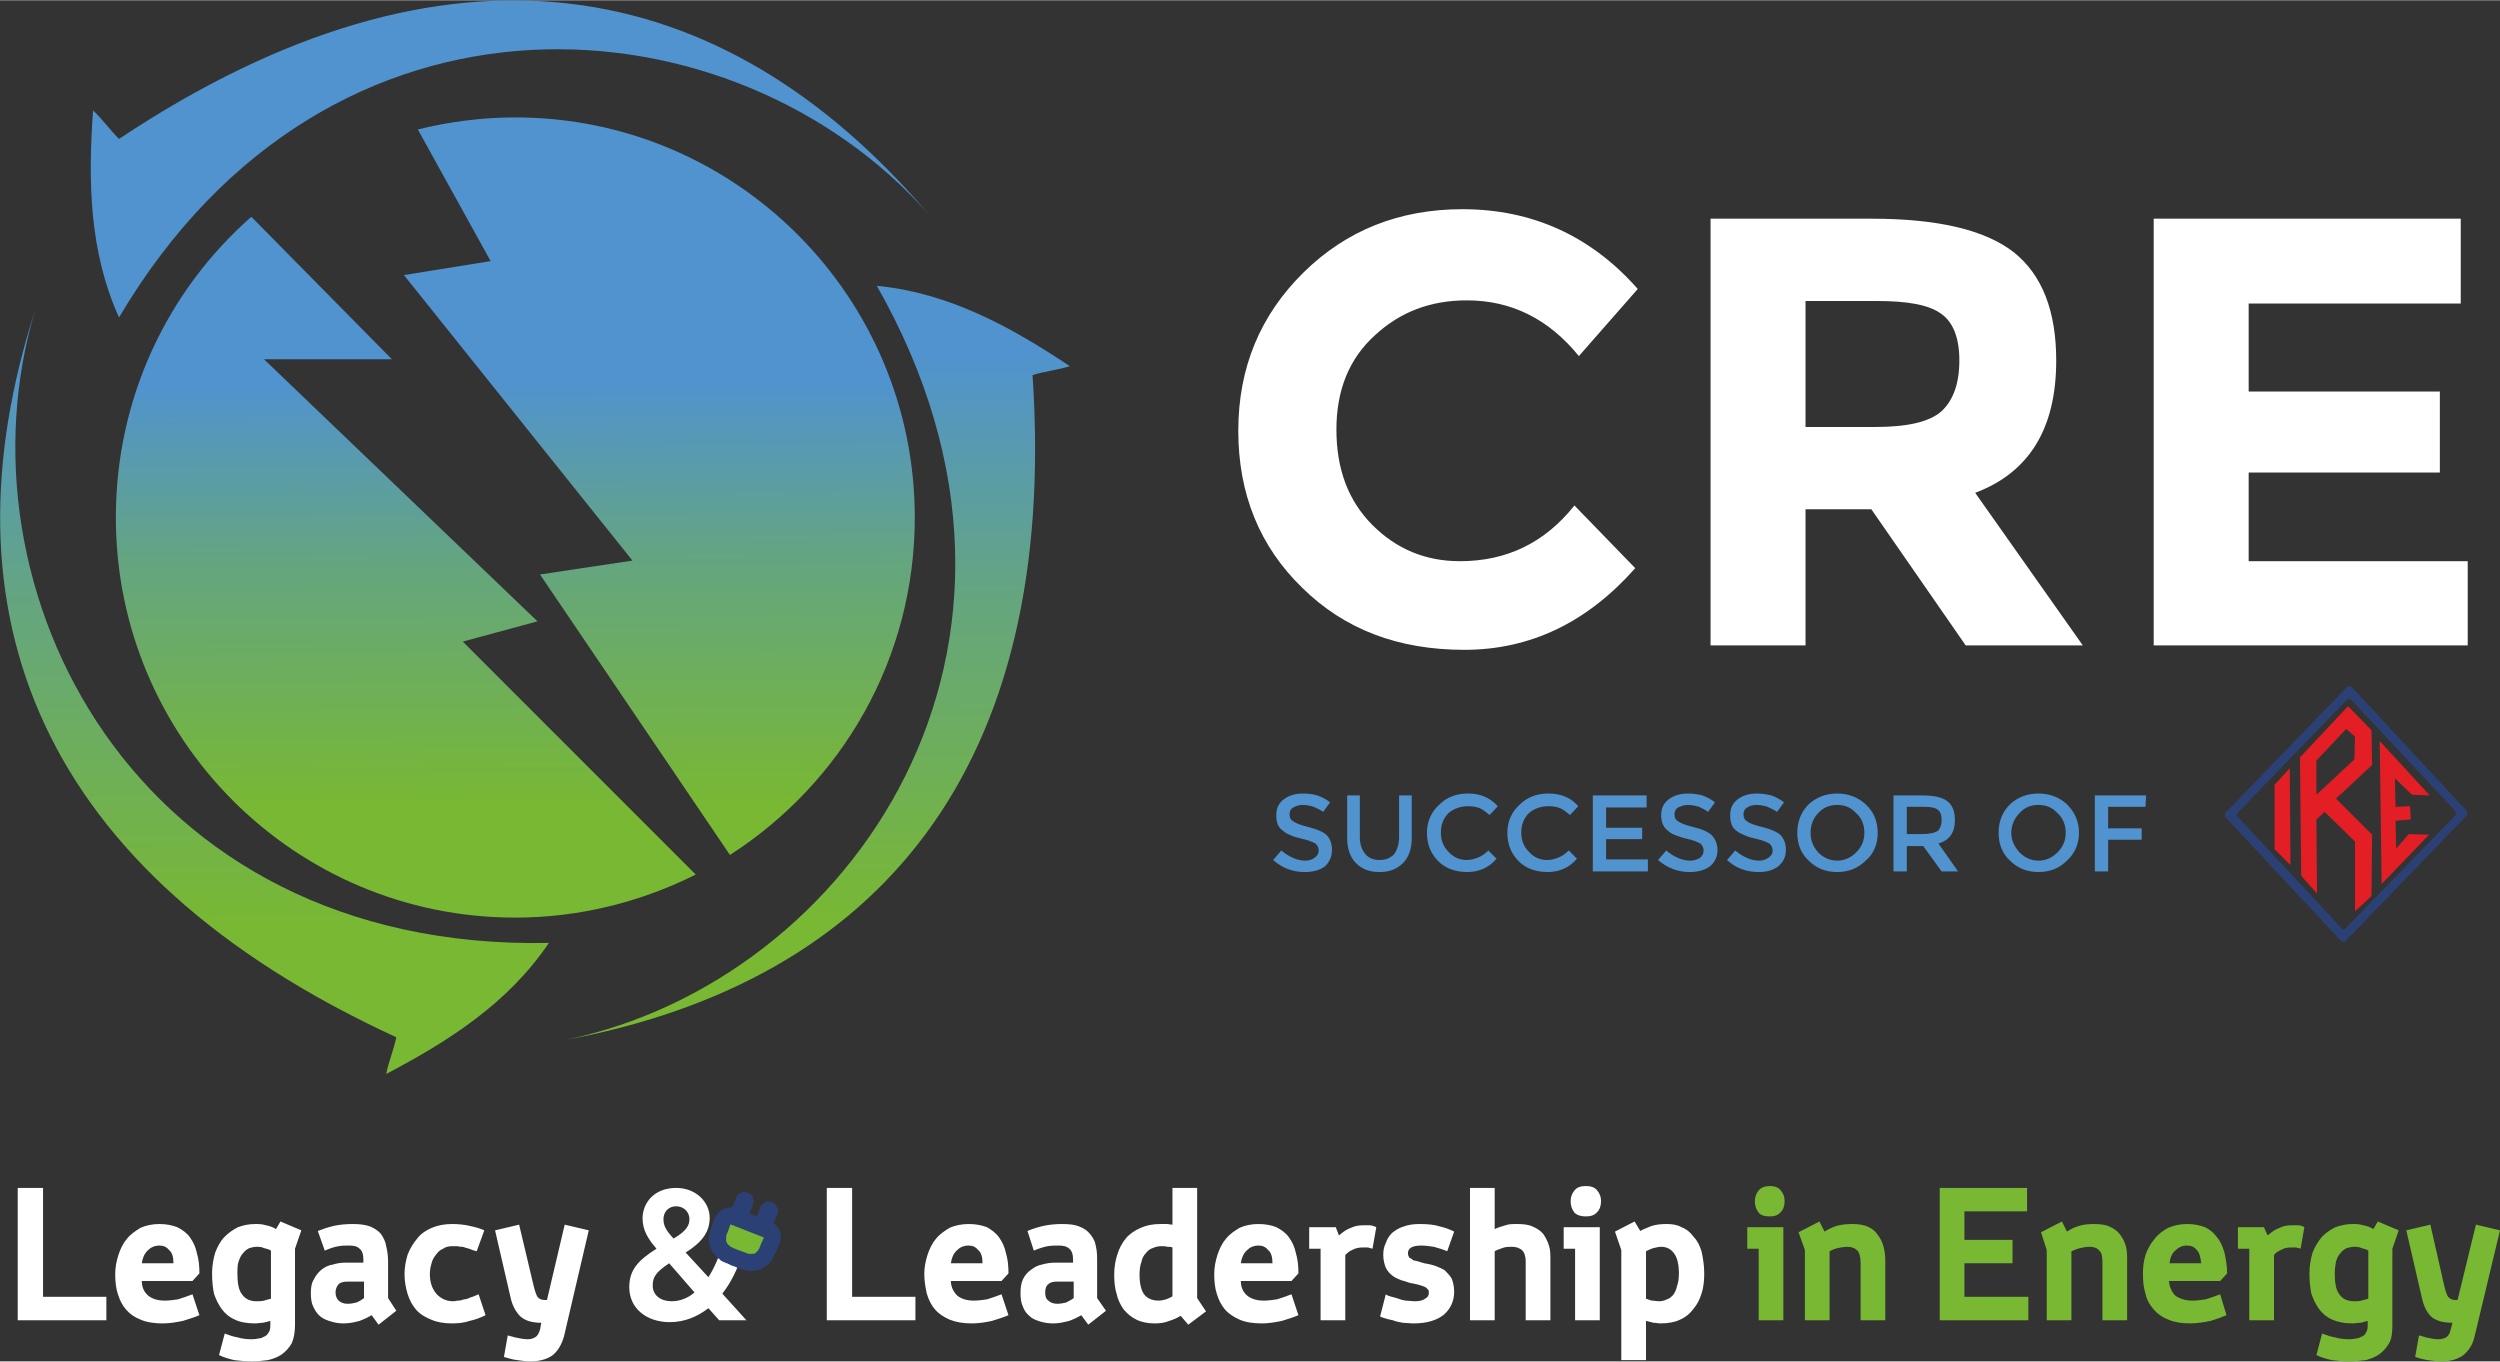 <?xml version="1.0" encoding="UTF-8"?>
<svg xmlns="http://www.w3.org/2000/svg" xmlns:xlink="http://www.w3.org/1999/xlink" xml:space="preserve" width="3.727in" height="2.03in" version="1.1" style="shape-rendering:geometricPrecision; text-rendering:geometricPrecision; image-rendering:optimizeQuality; fill-rule:evenodd; clip-rule:evenodd" viewBox="0 0 3949 2150">
 <rect x="0" y="0" width="3949" height="2150" fill="#333333" stroke="none"/>
 <defs>
  <style type="text/css">
   
    .str0 {stroke:#2B4176;stroke-width:13.229}
    .fil2 {fill:none}
    .fil4 {fill:#E31E24}
    .fil8 {fill:#78B833}
    .fil10 {fill:#2B4176}
    .fil3 {fill:#2B4176}
    .fil1 {fill:#78B833;fill-rule:nonzero}
    .fil5 {fill:#5093CF;fill-rule:nonzero}
    .fil9 {fill:#2B4176;fill-rule:nonzero}
    .fil0 {fill:#FFFFFF;fill-rule:nonzero}
    .fil7 {fill:url(#id3)}
    .fil6 {fill:url(#id4)}
   
  </style>
   <clipPath id="id0" style="clip-rule:nonzero">
    <rect x="6" y="1377" width="1695" height="406"></rect>
   </clipPath>
   <clipPath id="id1" style="clip-rule:nonzero">
    <path d="M6 1782l1695 0 0 -405 -1695 0 0 405z"></path>
   </clipPath>
   <clipPath id="id2" style="clip-rule:nonzero">
    <rect x="6" y="1377" width="1695" height="406"></rect>
   </clipPath>
  <linearGradient id="id3" gradientUnits="userSpaceOnUse" x1="820.861" y1="603.026" x2="824.398" y2="1271.66">
   <stop offset="0" style="stop-opacity:1; stop-color:#5093CF"></stop>
   <stop offset="0.42" style="stop-opacity:1; stop-color:#64A581"></stop>
   <stop offset="1" style="stop-opacity:1; stop-color:#78B833"></stop>
  </linearGradient>
  <linearGradient id="id4" gradientUnits="userSpaceOnUse" xlink:href="#id3" x1="854.672" y1="561.033" x2="859.426" y2="1458.19">
  </linearGradient>
 </defs>
 <g id="Layer_x0020_1">
  <g id="_3009171572368">
   <path class="fil0" d="M28 1876l40 0 0 172 100 0 0 37 -140 0 0 -209zm246 119c0,-10 -2,-17 -7,-21 -4,-5 -9,-7 -15,-7 -8,0 -14,3 -19,8 -5,5 -8,12 -9,20l50 0zm41 82c-7,3 -16,6 -26,9 -10,2 -20,4 -32,4 -14,0 -26,-2 -35,-6 -10,-4 -17,-9 -23,-16 -6,-7 -10,-15 -13,-25 -3,-9 -4,-20 -4,-31 0,-11 2,-20 5,-30 3,-9 7,-18 13,-25 6,-8 14,-13 22,-18 9,-4 19,-6 30,-6 11,0 20,2 28,5 8,4 15,9 20,16 5,7 9,15 11,25 3,10 4,20 4,32l-11 12 -80 0c0,9 3,17 10,23 6,5 15,8 26,8 7,0 14,-1 21,-2 7,-2 15,-5 23,-8l11 33zm40 29c6,2 13,5 20,6 7,2 14,3 21,3 4,0 7,0 11,-1 3,0 7,-1 10,-3 3,-1 5,-3 7,-6 2,-3 3,-6 3,-11l0 -8c-3,1 -7,2 -12,3 -4,0 -8,1 -12,1 -13,0 -24,-2 -32,-6 -9,-4 -16,-10 -21,-17 -5,-7 -9,-15 -12,-24 -2,-10 -3,-20 -3,-32 0,-12 2,-23 5,-33 4,-10 8,-18 15,-25 6,-6 13,-11 21,-15 8,-3 17,-5 27,-5 5,0 11,0 17,2 6,1 11,3 16,6l7 -12 33 14 -10 29 0 121c0,11 -2,21 -5,28 -4,7 -9,13 -16,18 -6,4 -13,7 -22,9 -8,1 -16,2 -25,2 -10,0 -19,-1 -28,-2 -8,-2 -16,-4 -24,-8l9 -34zm73 -131c-3,-2 -7,-3 -11,-4 -4,-2 -8,-2 -12,-2 -4,0 -7,1 -11,2 -4,2 -7,4 -10,8 -3,3 -5,7 -7,13 -2,5 -2,12 -2,19 0,16 2,27 8,34 5,7 13,10 22,10 4,0 8,0 12,-1 3,-1 7,-2 11,-3l0 -76zm159 102c-5,3 -11,6 -19,9 -7,2 -16,4 -25,4 -7,0 -14,-1 -20,-3 -7,-2 -12,-4 -17,-8 -5,-4 -8,-9 -11,-15 -3,-6 -4,-13 -4,-22 0,-8 1,-16 5,-22 3,-6 7,-11 12,-15 5,-4 11,-7 18,-8 6,-2 13,-3 20,-3l28 0 0 -5c0,-8 -2,-14 -6,-17 -4,-4 -9,-5 -17,-5 -5,0 -11,0 -16,1 -6,1 -13,3 -22,7l-11 -31c8,-3 16,-6 25,-8 9,-2 19,-3 30,-3 11,0 20,1 28,4 7,3 13,7 17,12 4,6 7,12 8,19 2,8 3,16 3,25l0 57 13 20 -28 22 -11 -15zm-12 -53l-26 0c-6,0 -11,1 -14,4 -3,3 -5,8 -5,13 0,6 2,10 5,13 3,3 8,5 14,5 5,0 10,-1 14,-2 5,-2 8,-4 12,-7l0 -26zm192 53c-8,4 -16,7 -25,9 -9,3 -18,4 -28,4 -13,0 -24,-2 -33,-6 -10,-4 -18,-9 -24,-16 -6,-7 -10,-15 -13,-24 -3,-10 -5,-20 -5,-32 0,-11 2,-21 5,-31 4,-10 9,-18 15,-25 6,-8 14,-13 23,-17 10,-4 20,-6 32,-6 10,0 20,1 28,3 9,2 17,4 23,7l-12 33c-5,-1 -9,-3 -12,-4 -4,-1 -7,-2 -10,-3 -3,0 -5,0 -8,-1 -2,0 -5,0 -8,0 -6,0 -11,1 -15,4 -5,2 -8,5 -11,9 -3,4 -6,8 -7,13 -2,6 -3,12 -3,18 0,14 4,24 11,32 7,7 15,11 26,11 3,0 5,-1 8,-1 3,0 6,-1 9,-2 3,0 6,-1 10,-3 4,-1 8,-3 13,-5l11 33zm35 32c5,1 10,3 16,4 5,1 10,2 16,2 4,0 8,-1 11,-3 4,-2 6,-6 8,-12l2 -11c-14,0 -25,-3 -33,-10 -7,-7 -13,-17 -16,-32l-24 -104 38 -9 23 97c2,8 4,14 6,17 2,3 6,5 11,5l4 0 28 -119 38 9 -39 167c-4,14 -10,24 -19,31 -9,6 -21,9 -34,9 -7,0 -14,-1 -21,-2 -8,-1 -14,-3 -21,-5l6 -34zm504 -233l40 0 0 172 100 0 0 37 -140 0 0 -209zm246 119c0,-10 -2,-17 -7,-21 -4,-5 -9,-7 -15,-7 -8,0 -14,3 -19,8 -5,5 -8,12 -9,20l50 0zm41 82c-7,3 -16,6 -26,9 -9,2 -20,4 -32,4 -14,0 -25,-2 -35,-6 -9,-4 -17,-9 -23,-16 -6,-7 -10,-15 -13,-25 -2,-9 -4,-20 -4,-31 0,-11 2,-20 5,-30 3,-9 7,-18 13,-25 6,-8 14,-13 22,-18 9,-4 19,-6 31,-6 10,0 20,2 28,5 7,4 14,9 19,16 5,7 9,15 11,25 3,10 4,20 4,32l-11 12 -80 0c0,9 4,17 10,23 6,5 15,8 26,8 7,0 14,-1 21,-2 7,-2 15,-5 23,-8l11 33zm115 0c-5,3 -11,6 -19,9 -8,2 -16,4 -25,4 -8,0 -14,-1 -21,-3 -6,-2 -12,-4 -16,-8 -5,-4 -9,-9 -11,-15 -3,-6 -4,-13 -4,-22 0,-8 1,-16 4,-22 3,-6 7,-11 13,-15 5,-4 11,-7 17,-8 7,-2 14,-3 21,-3l28 0 0 -5c0,-8 -2,-14 -6,-17 -4,-4 -10,-5 -17,-5 -5,0 -11,0 -17,1 -5,1 -13,3 -22,7l-10 -31c7,-3 16,-6 25,-8 9,-2 19,-3 29,-3 12,0 21,1 28,4 8,3 13,7 17,12 5,6 8,12 9,19 2,8 2,16 2,25l0 57 14 20 -28 22 -11 -15zm-12 -53l-27 0c-5,0 -10,1 -13,4 -4,3 -5,8 -5,13 0,6 1,10 5,13 3,3 8,5 14,5 5,0 10,-1 14,-2 4,-2 8,-4 12,-7l0 -26zm169 54c-5,3 -11,6 -18,8 -7,3 -15,4 -23,4 -11,0 -21,-2 -29,-6 -8,-4 -14,-9 -20,-16 -5,-7 -9,-15 -11,-24 -3,-9 -4,-20 -4,-31 0,-12 2,-23 5,-32 3,-10 8,-19 14,-26 6,-7 14,-12 23,-16 9,-4 19,-6 31,-6 3,0 7,0 10,0 3,0 6,1 9,1l0 -58 39 0 0 174 14 21 -28 21 -12 -14zm-13 -108c-2,-1 -5,-1 -8,-1 -3,-1 -6,-1 -9,-1 -5,0 -10,1 -14,3 -4,1 -8,4 -11,8 -3,3 -6,8 -7,14 -2,5 -3,12 -3,20 0,15 3,26 8,32 5,6 13,9 22,9 4,0 8,-1 12,-2 4,-2 8,-3 10,-5l0 -77zm158 25c0,-10 -2,-17 -7,-21 -4,-5 -9,-7 -15,-7 -8,0 -14,3 -19,8 -5,5 -8,12 -9,20l50 0zm41 82c-7,3 -16,6 -26,9 -10,2 -20,4 -32,4 -14,0 -26,-2 -35,-6 -9,-4 -17,-9 -23,-16 -6,-7 -10,-15 -13,-25 -3,-9 -4,-20 -4,-31 0,-11 2,-20 5,-30 3,-9 7,-18 13,-25 6,-8 14,-13 22,-18 9,-4 19,-6 30,-6 11,0 21,2 28,5 8,4 15,9 20,16 5,7 9,15 11,25 3,10 4,20 4,32l-11 12 -80 0c0,9 3,17 10,23 6,5 15,8 26,8 7,0 14,-1 21,-2 7,-2 15,-5 23,-8l11 33zm35 -105l-18 0 0 -34 42 0 5 13c7,-6 13,-10 19,-12 6,-3 13,-4 19,-4 3,0 6,0 10,0 3,0 7,1 11,3l-6 34c-3,-1 -5,-1 -7,-2 -2,0 -5,0 -8,0 -6,0 -12,1 -17,4 -5,2 -8,5 -11,8l0 103 -39 0 0 -113zm103 72c1,1 3,2 6,3 4,1 7,2 11,3 5,2 9,3 14,4 5,0 10,1 15,1 7,0 12,-1 16,-4 4,-2 6,-5 6,-9 0,-3 0,-5 -2,-6 -1,-2 -3,-3 -5,-4 -2,-1 -6,-2 -9,-3 -4,-1 -8,-2 -14,-3 -4,-1 -8,-3 -13,-4 -5,-2 -10,-4 -14,-7 -4,-3 -8,-7 -11,-13 -2,-5 -4,-12 -4,-20 0,-7 1,-13 4,-19 2,-6 5,-11 10,-16 5,-4 11,-8 18,-10 8,-3 16,-4 26,-4 12,0 23,1 32,4 9,2 16,5 22,8l-11 31c-7,-3 -14,-5 -21,-7 -7,-1 -13,-2 -20,-2 -14,0 -21,4 -21,12 0,3 1,5 2,7 2,1 4,2 6,4 2,1 5,1 8,2 3,1 6,2 10,3 6,1 11,2 17,4 5,2 10,4 15,7 4,4 8,8 11,13 2,5 4,12 4,21 0,15 -6,27 -16,36 -11,9 -27,14 -48,14 -6,0 -12,-1 -17,-1 -6,-1 -11,-2 -16,-4 -5,-1 -9,-2 -12,-3 -4,-1 -6,-2 -8,-3l9 -35zm133 -168l39 0 0 65c6,-3 11,-4 17,-6 5,-2 11,-2 19,-2 9,0 18,1 24,4 7,3 13,7 17,12 4,6 7,12 9,19 2,6 2,14 2,21l0 96 -39 0 0 -93c0,-8 -2,-14 -6,-18 -4,-3 -9,-5 -15,-5 -6,0 -11,0 -16,2 -5,2 -9,3 -12,5l0 109 -39 0 0 -209zm166 96l-18 0 0 -34 57 0 0 147 -39 0 0 -113zm-1 -57c-4,-5 -6,-11 -6,-18 0,-7 2,-12 6,-17 4,-5 10,-7 18,-7 8,0 14,2 18,7 4,5 6,10 6,17 0,7 -2,13 -6,17 -4,5 -10,7 -18,7 -8,0 -14,-2 -18,-6zm74 59l-10 -29 31 -16 9 15c5,-3 11,-5 18,-8 7,-2 14,-3 23,-3 9,0 17,1 24,5 8,3 14,8 19,15 6,6 10,14 13,24 2,10 4,21 4,34 0,11 -1,22 -4,31 -3,10 -7,18 -13,25 -5,7 -12,13 -21,17 -8,4 -19,6 -31,6 -4,0 -7,-1 -11,-1 -4,-1 -8,-2 -12,-3l0 62 -39 0 0 -174zm39 77c3,1 6,2 9,3 4,0 8,1 12,1 4,0 8,-1 12,-3 4,-1 7,-4 10,-7 2,-3 5,-8 6,-14 2,-5 3,-12 3,-20 0,-15 -3,-26 -8,-32 -5,-7 -12,-10 -20,-10 -4,0 -8,1 -12,2 -4,1 -8,3 -12,5l0 75zm-1421 34l-38 -42c14,-18 24,-39 31,-61l-31 -16c-5,19 -13,37 -22,51l-36 -39c29,-18 38,-35 38,-55 0,-24 -21,-47 -53,-47 -35,0 -53,24 -53,48 0,19 9,33 22,48 -30,19 -43,34 -43,61 0,33 27,55 64,55 24,0 44,-9 61,-22l17 19 43 0zm-111 -180c13,0 21,10 21,20 0,9 -3,18 -25,31 -12,-13 -16,-20 -16,-31 0,-10 7,-20 20,-20zm-7 150c-17,0 -30,-9 -30,-25 0,-13 5,-21 26,-35l40 46c-10,9 -23,14 -36,14z"></path>
   <path class="fil1" d="M2778 1972l-18 0 0 -34 57 0 0 147 -39 0 0 -113zm0 -57c-4,-5 -6,-11 -6,-18 0,-7 2,-12 6,-17 4,-5 10,-7 18,-7 7,0 13,2 17,7 4,5 6,10 6,17 0,7 -2,13 -6,17 -4,5 -10,7 -17,7 -9,0 -15,-2 -18,-6zm73 59l-10 -28 33 -17 8 16c6,-4 13,-7 19,-9 7,-2 15,-3 24,-3 10,0 18,1 25,4 7,3 12,7 16,13 4,5 7,11 9,18 2,7 3,15 3,23l0 94 -39 0 0 -91c0,-9 -2,-16 -5,-19 -4,-4 -9,-6 -16,-6 -5,0 -10,1 -15,2 -5,1 -9,3 -13,5l0 109 -39 0 0 -111zm213 -98l138 0 0 37 -99 0 0 45 76 0 0 37 -76 0 0 53 101 0 0 37 -140 0 0 -209zm169 98l-9 -28 33 -17 8 16c6,-4 12,-7 19,-9 6,-2 14,-3 23,-3 10,0 19,1 25,4 7,3 13,7 17,13 4,5 7,11 9,18 2,7 2,15 2,23l0 94 -39 0 0 -91c0,-9 -1,-16 -5,-19 -3,-4 -8,-6 -15,-6 -6,0 -11,1 -15,2 -5,1 -9,3 -14,5l0 109 -39 0 0 -111zm244 21c-1,-10 -3,-17 -7,-21 -4,-5 -9,-7 -16,-7 -7,0 -13,3 -18,8 -6,5 -8,12 -9,20l50 0zm40 82c-7,3 -15,6 -25,9 -10,2 -21,4 -33,4 -13,0 -25,-2 -34,-6 -10,-4 -17,-9 -23,-16 -6,-7 -11,-15 -13,-25 -3,-9 -4,-20 -4,-31 0,-11 1,-20 4,-30 3,-9 8,-18 14,-25 6,-8 13,-13 22,-18 9,-4 19,-6 30,-6 11,0 20,2 28,5 8,4 14,9 19,16 6,7 9,15 12,25 2,10 4,20 4,32l-11 12 -81 0c1,9 4,17 10,23 7,5 16,8 27,8 7,0 14,-1 21,-2 7,-2 15,-5 23,-8l10 33zm36 -105l-18 0 0 -34 41 0 6 13c7,-6 13,-10 19,-12 6,-3 12,-4 19,-4 3,0 6,0 10,0 3,0 7,1 10,3l-6 34c-2,-1 -5,-1 -7,-2 -1,0 -4,0 -7,0 -7,0 -12,1 -17,4 -5,2 -9,5 -11,8l0 103 -39 0 0 -113zm115 134c6,2 13,5 20,6 7,2 14,3 22,3 3,0 6,0 10,-1 3,0 7,-1 10,-3 3,-1 6,-3 7,-6 2,-3 3,-6 3,-11l0 -8c-3,1 -7,2 -11,3 -5,0 -9,1 -13,1 -13,0 -23,-2 -32,-6 -9,-4 -16,-10 -21,-17 -5,-7 -9,-15 -12,-24 -2,-10 -3,-20 -3,-32 0,-12 2,-23 5,-33 4,-10 9,-18 15,-25 6,-6 13,-11 21,-15 9,-3 17,-5 27,-5 5,0 11,0 17,2 6,1 11,3 16,6l7 -12 33 14 -10 29 0 121c0,11 -1,21 -5,28 -4,7 -9,13 -16,18 -6,4 -13,7 -21,9 -9,1 -17,2 -26,2 -10,0 -19,-1 -28,-2 -8,-2 -16,-4 -24,-8l9 -34zm73 -131c-3,-2 -7,-3 -11,-4 -4,-2 -7,-2 -11,-2 -4,0 -8,1 -12,2 -4,2 -7,4 -10,8 -3,3 -5,7 -7,13 -1,5 -2,12 -2,19 0,16 2,27 8,34 5,7 13,10 23,10 4,0 7,0 11,-1 4,-1 7,-2 11,-3l0 -76zm80 134c5,1 10,3 15,4 5,1 11,2 16,2 5,0 8,-1 12,-3 3,-2 6,-6 7,-12l3 -11c-15,0 -26,-3 -34,-10 -7,-7 -12,-17 -15,-32l-24 -104 38 -9 22 97c2,8 4,14 6,17 3,3 6,5 11,5l4 0 29 -119 38 9 -40 167c-3,14 -10,24 -19,31 -9,6 -20,9 -34,9 -6,0 -13,-1 -21,-2 -7,-1 -14,-3 -20,-5l6 -34z"></path>
  </g>
  <polygon class="fil2" points="3711,1092 3527,1286 3705,1485 3891,1286 "></polygon>
  <path class="fil3" d="M3715 1085l181 195c2,2 2,6 0,8l-191 198c-2,2 -5,2 -7,0l-182 -195c-2,-2 -2,-6 0,-8l191 -198c3,-2 6,-2 8,0zm-1 20l164 175c2,2 2,6 0,8l-173 178c-2,2 -5,2 -6,0l-164 -176c-2,-2 -2,-5 0,-7l172 -178c2,-2 5,-2 7,0z"></path>
  <polygon class="fil4" points="3759,1170 3762,1396 3837,1318 3805,1317 3785,1340 3784,1296 3808,1294 3807,1273 3784,1274 3783,1229 3810,1255 3838,1256 "></polygon>
  <path class="fil4" d="M3633 1196l2 187 25 28 -1 -117 13 -12 48 47 0 110 26 -24 1 -97 -57 -57 57 -53 -1 -55 -37 -38 -76 81zm26 5l0 54 60 -56 1 -36 -14 -12 -47 50z"></path>
  <polygon class="fil4" points="3593,1239 3617,1213 3618,1366 3593,1341 "></polygon>
  <g style="clip-path:url(#id0)">
  </g>
    <g style="clip-path:url(#id2)">
  </g>
  <path class="fil0" d="M2306 886c74,0 134,-29 181,-88l96 99c-76,86 -166,129 -270,129 -104,0 -189,-32 -256,-98 -67,-65 -101,-148 -101,-248 0,-100 35,-183 103,-250 68,-67 152,-100 251,-100 110,0 203,42 277,126l-93 106c-48,-59 -107,-88 -177,-88 -57,0 -105,18 -145,55 -41,37 -61,87 -61,149 0,63 19,113 57,151 38,38 84,57 138,57zm942 -317c0,108 -43,177 -128,209l170 241 -185 0 -149 -215 -104 0 0 215 -150 0 0 -674 255 0c105,0 179,18 224,53 45,36 67,93 67,171zm-286 105c51,0 86,-8 105,-25 18,-17 28,-43 28,-80 0,-36 -10,-61 -29,-74 -19,-14 -53,-20 -101,-20l-113 0 0 199 110 0zm925 -329l0 134 -335 0 0 139 302 0 0 128 -302 0 0 140 346 0 0 133 -496 0 0 -674 485 0z"></path>
  <path class="fil5" d="M2057 1271c-6,0 -10,2 -14,4 -4,2 -6,6 -6,11 0,5 2,9 6,11 4,3 12,6 24,9 12,3 22,7 28,12 6,6 9,14 9,24 0,11 -4,19 -11,26 -8,6 -19,9 -32,9 -19,0 -35,-6 -50,-19l13 -15c12,10 25,16 38,16 6,0 12,-2 15,-5 4,-3 6,-6 6,-11 0,-5 -2,-8 -5,-11 -4,-2 -10,-5 -19,-7 -9,-2 -16,-4 -20,-6 -5,-2 -9,-4 -12,-7 -8,-5 -11,-13 -11,-25 0,-11 4,-19 12,-25 8,-6 18,-9 30,-9 8,0 16,1 23,3 8,3 14,6 20,11l-11 15c-4,-3 -8,-5 -15,-8 -6,-2 -12,-3 -18,-3zm100 78c5,6 13,9 22,9 10,0 17,-3 23,-9 5,-7 8,-16 8,-27l0 -66 20 0 0 67c0,18 -5,31 -14,40 -10,10 -22,14 -37,14 -15,0 -27,-4 -37,-14 -9,-9 -14,-22 -14,-40l0 -67 20 0 0 66c0,11 3,20 9,27zm160 9c7,0 13,-2 18,-4 5,-2 11,-6 16,-11l13 13c-12,14 -28,21 -46,21 -18,0 -34,-5 -46,-17 -12,-12 -18,-27 -18,-45 0,-18 7,-33 19,-44 12,-12 27,-18 46,-18 19,0 34,6 47,20l-13 14c-6,-5 -11,-9 -16,-11 -5,-2 -11,-3 -18,-3 -12,0 -23,4 -31,11 -8,8 -12,18 -12,31 0,12 4,22 12,30 8,9 18,13 29,13zm127 0c7,0 13,-2 18,-4 5,-2 11,-6 16,-11l13 13c-12,14 -28,21 -46,21 -18,0 -34,-5 -46,-17 -12,-12 -18,-27 -18,-45 0,-18 7,-33 19,-44 12,-12 27,-18 46,-18 19,0 35,6 47,20l-13 14c-6,-5 -11,-9 -16,-11 -5,-2 -11,-3 -18,-3 -12,0 -23,4 -31,11 -8,8 -12,18 -12,31 0,12 4,22 12,30 8,9 18,13 29,13zm157 -102l0 19 -64 0 0 32 57 0 0 18 -57 0 0 32 66 0 0 19 -87 0 0 -120 85 0zm65 15c-6,0 -11,2 -15,4 -4,2 -6,6 -6,11 0,5 2,9 6,11 4,3 12,6 24,9 13,3 22,7 28,12 6,6 10,14 10,24 0,11 -4,19 -12,26 -8,6 -19,9 -32,9 -18,0 -35,-6 -50,-19l13 -15c12,10 25,16 38,16 6,0 12,-2 16,-5 3,-3 5,-6 5,-11 0,-5 -2,-8 -5,-11 -4,-2 -10,-5 -19,-7 -9,-2 -15,-4 -20,-6 -5,-2 -9,-4 -12,-7 -7,-5 -11,-13 -11,-25 0,-11 4,-19 12,-25 8,-6 18,-9 30,-9 8,0 16,1 23,3 8,3 14,6 20,11l-11 15c-4,-3 -8,-5 -14,-8 -7,-2 -13,-3 -18,-3zm108 0c-6,0 -11,2 -14,4 -4,2 -6,6 -6,11 0,5 2,9 6,11 3,3 12,6 24,9 12,3 22,7 28,12 6,6 9,14 9,24 0,11 -4,19 -12,26 -8,6 -18,9 -31,9 -19,0 -36,-6 -50,-19l13 -15c12,10 25,16 38,16 6,0 11,-2 15,-5 4,-3 6,-6 6,-11 0,-5 -2,-8 -5,-11 -4,-2 -10,-5 -19,-7 -9,-2 -16,-4 -20,-6 -5,-2 -9,-4 -13,-7 -7,-5 -10,-13 -10,-25 0,-11 4,-19 12,-25 8,-6 18,-9 30,-9 8,0 15,1 23,3 8,3 14,6 20,11l-11 15c-4,-3 -9,-5 -15,-8 -6,-2 -12,-3 -18,-3zm158 13c-8,-9 -18,-13 -30,-13 -12,0 -22,4 -30,13 -8,8 -12,19 -12,31 0,12 4,22 12,31 8,8 18,13 30,13 12,0 22,-5 30,-13 9,-9 13,-19 13,-31 0,-12 -4,-23 -13,-31zm15 75c-12,12 -27,18 -45,18 -18,0 -33,-6 -45,-18 -12,-11 -18,-26 -18,-44 0,-18 6,-33 18,-45 12,-11 27,-17 45,-17 18,0 33,6 45,17 13,12 19,27 19,45 0,18 -6,33 -19,44zm141 -64c0,20 -9,32 -26,37l31 44 -26 0 -29 -40 -26 0 0 40 -21 0 0 -120 45 0c19,0 32,3 40,9 8,6 12,16 12,30zm-51 22c12,0 19,-2 24,-5 4,-4 6,-10 6,-17 0,-8 -2,-14 -7,-17 -4,-3 -11,-4 -22,-4l-26 0 0 43 25 0zm213 -33c-8,-9 -18,-13 -30,-13 -12,0 -22,4 -30,13 -8,8 -13,19 -13,31 0,12 5,22 13,31 8,8 18,13 30,13 12,0 22,-5 30,-13 9,-9 13,-19 13,-31 0,-12 -4,-23 -13,-31zm15 75c-12,12 -27,18 -45,18 -18,0 -33,-6 -45,-18 -12,-11 -18,-26 -18,-44 0,-18 6,-33 18,-45 12,-11 27,-17 45,-17 18,0 33,6 45,17 12,12 19,27 19,45 0,18 -7,33 -19,44zm65 -85l0 34 53 0 0 18 -53 0 0 50 -21 0 0 -120 81 0 -1 18 -59 0z"></path>
  <path class="fil6" d="M1631 592c20,-6 39,-8 59,-14 -93,-62 -191,-116 -305,-127 325,571 -42,1098 -491,1191 492,-92 779,-427 737,-1050zm-1443 -373c-15,-15 -26,-31 -41,-45 -8,112 -6,223 41,327 334,-565 974,-507 1278,-164 -325,-381 -758,-464 -1278,-118zm438 1419c-4,20 -12,38 -16,58 99,-52 193,-112 257,-207 -657,13 -944,-562 -811,-1001 -154,477 3,889 570,1150z"></path>
  <path class="fil7" d="M814 185c348,0 631,283 631,632 0,224 -116,420 -292,533l-300 -443 146 -22 -361 -451 137 -22 -115 -208c49,-12 100,-19 154,-19zm285 1196c-86,43 -183,68 -285,68 -349,0 -631,-283 -631,-632 0,-189 82,-359 214,-475l222 225 -202 0 432 414 -118 32 368 368z"></path>
  <g id="_3009171575344">
   <g>
    <path class="fil8" d="M1160 1921l51 20c7,3 11,11 8,17 -2,6 -4,11 -7,17 -8,18 -20,21 -34,18 -10,-4 -20,-7 -30,-12 -16,-11 -17,-24 -12,-38l6 -15c2,-6 10,-10 18,-7z"></path>
    <path id="1" class="fil9" d="M1206 1954l-51 -20 10 -25 51 20 0 0 -10 25zm25 10l-24 -11 0 0 0 0 0 0 0 1 0 0 0 0 0 0 0 0 0 0 0 0 0 0 0 0 0 0 0 0 0 0 0 0 0 0 0 0 0 0 0 0 0 0 0 0 0 0 0 0 0 0 0 0 0 0 -1 0 0 0 0 0 0 0 0 0 0 0 10 -25 1 0 1 1 1 1 1 0 2 1 1 1 1 1 1 0 1 1 0 1 1 1 1 1 1 1 0 1 1 1 1 2 0 1 1 1 0 1 1 1 0 2 0 1 0 1 0 2 0 1 0 1 0 2 0 1 0 2 -1 1 0 1 -1 2 0 0zm-7 16l-24 -11 0 0 0 0 1 -1 0 0 0 -1 0 0 0 -1 1 0 0 -1 0 0 0 -1 0 0 1 -1 0 0 0 -1 0 0 1 -1 0 0 0 -1 0 0 0 -1 1 0 0 -1 0 0 0 -1 1 0 0 -1 0 0 0 -1 0 0 1 -1 0 0 0 -1 24 11 0 0 0 1 0 0 0 1 -1 0 0 1 0 0 0 1 -1 0 0 1 0 0 0 1 0 0 -1 1 0 0 0 1 0 0 0 1 -1 0 0 1 0 0 0 1 -1 0 0 1 0 0 0 1 0 0 -1 1 0 0 0 1 0 0 -1 1 0 0zm0 0l0 0 1 0 -1 0zm-51 25l10 -25 -2 0 1 0 1 0 1 0 0 0 1 0 1 0 1 1 0 -1 1 0 1 0 0 0 1 0 0 0 1 0 0 0 1 0 0 -1 1 0 0 0 1 0 0 -1 0 0 1 -1 0 0 1 -1 1 0 0 -1 1 -1 0 -1 1 -1 1 -1 0 -2 24 11 -1 2 -1 2 -1 2 -1 2 -1 2 -1 2 -2 1 -1 2 -1 1 -2 2 -1 1 -2 1 -2 1 -1 1 -2 1 -2 1 -1 1 -2 0 -2 1 -2 0 -2 0 -1 1 -2 0 -2 0 -1 0 -2 0 -2 0 -1 0 -2 -1 -2 0 -1 0 -2 0 -2 -1zm2 1l-1 -1 -1 0 2 1zm-34 -14l15 -22 -2 -1 1 0 1 1 0 0 1 0 1 1 1 0 1 1 1 0 1 0 0 1 1 0 1 0 1 1 1 0 1 0 1 1 1 0 1 0 0 1 1 0 1 0 1 1 1 0 1 0 1 1 1 0 1 0 1 1 1 0 1 1 1 0 1 0 -10 25 -1 0 -1 -1 -1 0 -1 0 0 -1 -1 0 -1 0 -1 -1 -1 0 -1 0 -1 -1 -1 0 -1 -1 -1 0 -1 0 -1 -1 -1 0 -1 0 -1 -1 0 0 -1 0 -1 -1 -1 0 -1 -1 -1 0 -1 -1 -1 0 -1 0 -1 -1 -1 0 -1 -1 -2 0 -1 -1zm1 1l0 -1 -1 0 1 1zm-18 -55l25 9 0 0 -1 1 0 1 0 1 -1 1 0 1 0 1 0 1 0 1 0 0 0 1 0 1 0 1 0 0 0 1 0 0 0 1 0 0 0 1 1 0 0 1 0 1 0 0 1 1 0 0 1 1 0 1 1 0 1 1 1 1 0 0 1 1 2 1 -15 22 -2 -1 -2 -2 -1 -1 -2 -1 -1 -2 -2 -1 -1 -2 -2 -1 -1 -2 -1 -2 -1 -1 -1 -2 -1 -2 0 -2 -1 -1 -1 -2 0 -2 0 -2 -1 -2 0 -2 0 -2 0 -2 0 -1 0 -2 1 -2 0 -2 0 -2 1 -1 0 -2 1 -2 0 -2 1 -1 0 0zm0 0l0 0 0 0 0 0zm30 -5l-5 14 -25 -9 5 -15 0 0 25 10zm11 -24l-10 25 0 0 0 0 0 0 0 0 0 0 -1 0 0 0 0 0 0 0 0 0 0 0 0 0 0 0 0 0 0 0 0 0 0 0 0 0 0 0 0 0 0 0 0 0 0 0 0 0 0 0 0 -1 0 0 0 0 0 0 0 0 0 0 0 0 0 0 -25 -10 1 -1 1 -1 0 -1 1 -1 1 -2 1 -1 1 -1 1 -1 0 0 1 -1 2 -1 1 -1 1 0 1 -1 1 -1 1 0 1 -1 2 0 1 0 1 0 1 -1 2 0 1 0 1 0 2 0 1 0 1 0 1 1 2 0 1 0 1 1 2 0 0 0z"></path>
   </g>
   <path class="fil10 str0" d="M1179 1890l0 0c4,1 6,6 4,10l-10 26 -15 -6 11 -26c1,-4 6,-6 10,-4z"></path>
   <path class="fil10 str0" d="M1217 1905l0 0c4,1 6,6 5,10l-11 26 -14 -5 10 -27c2,-4 7,-6 10,-4z"></path>
  </g>
 </g>
</svg>
